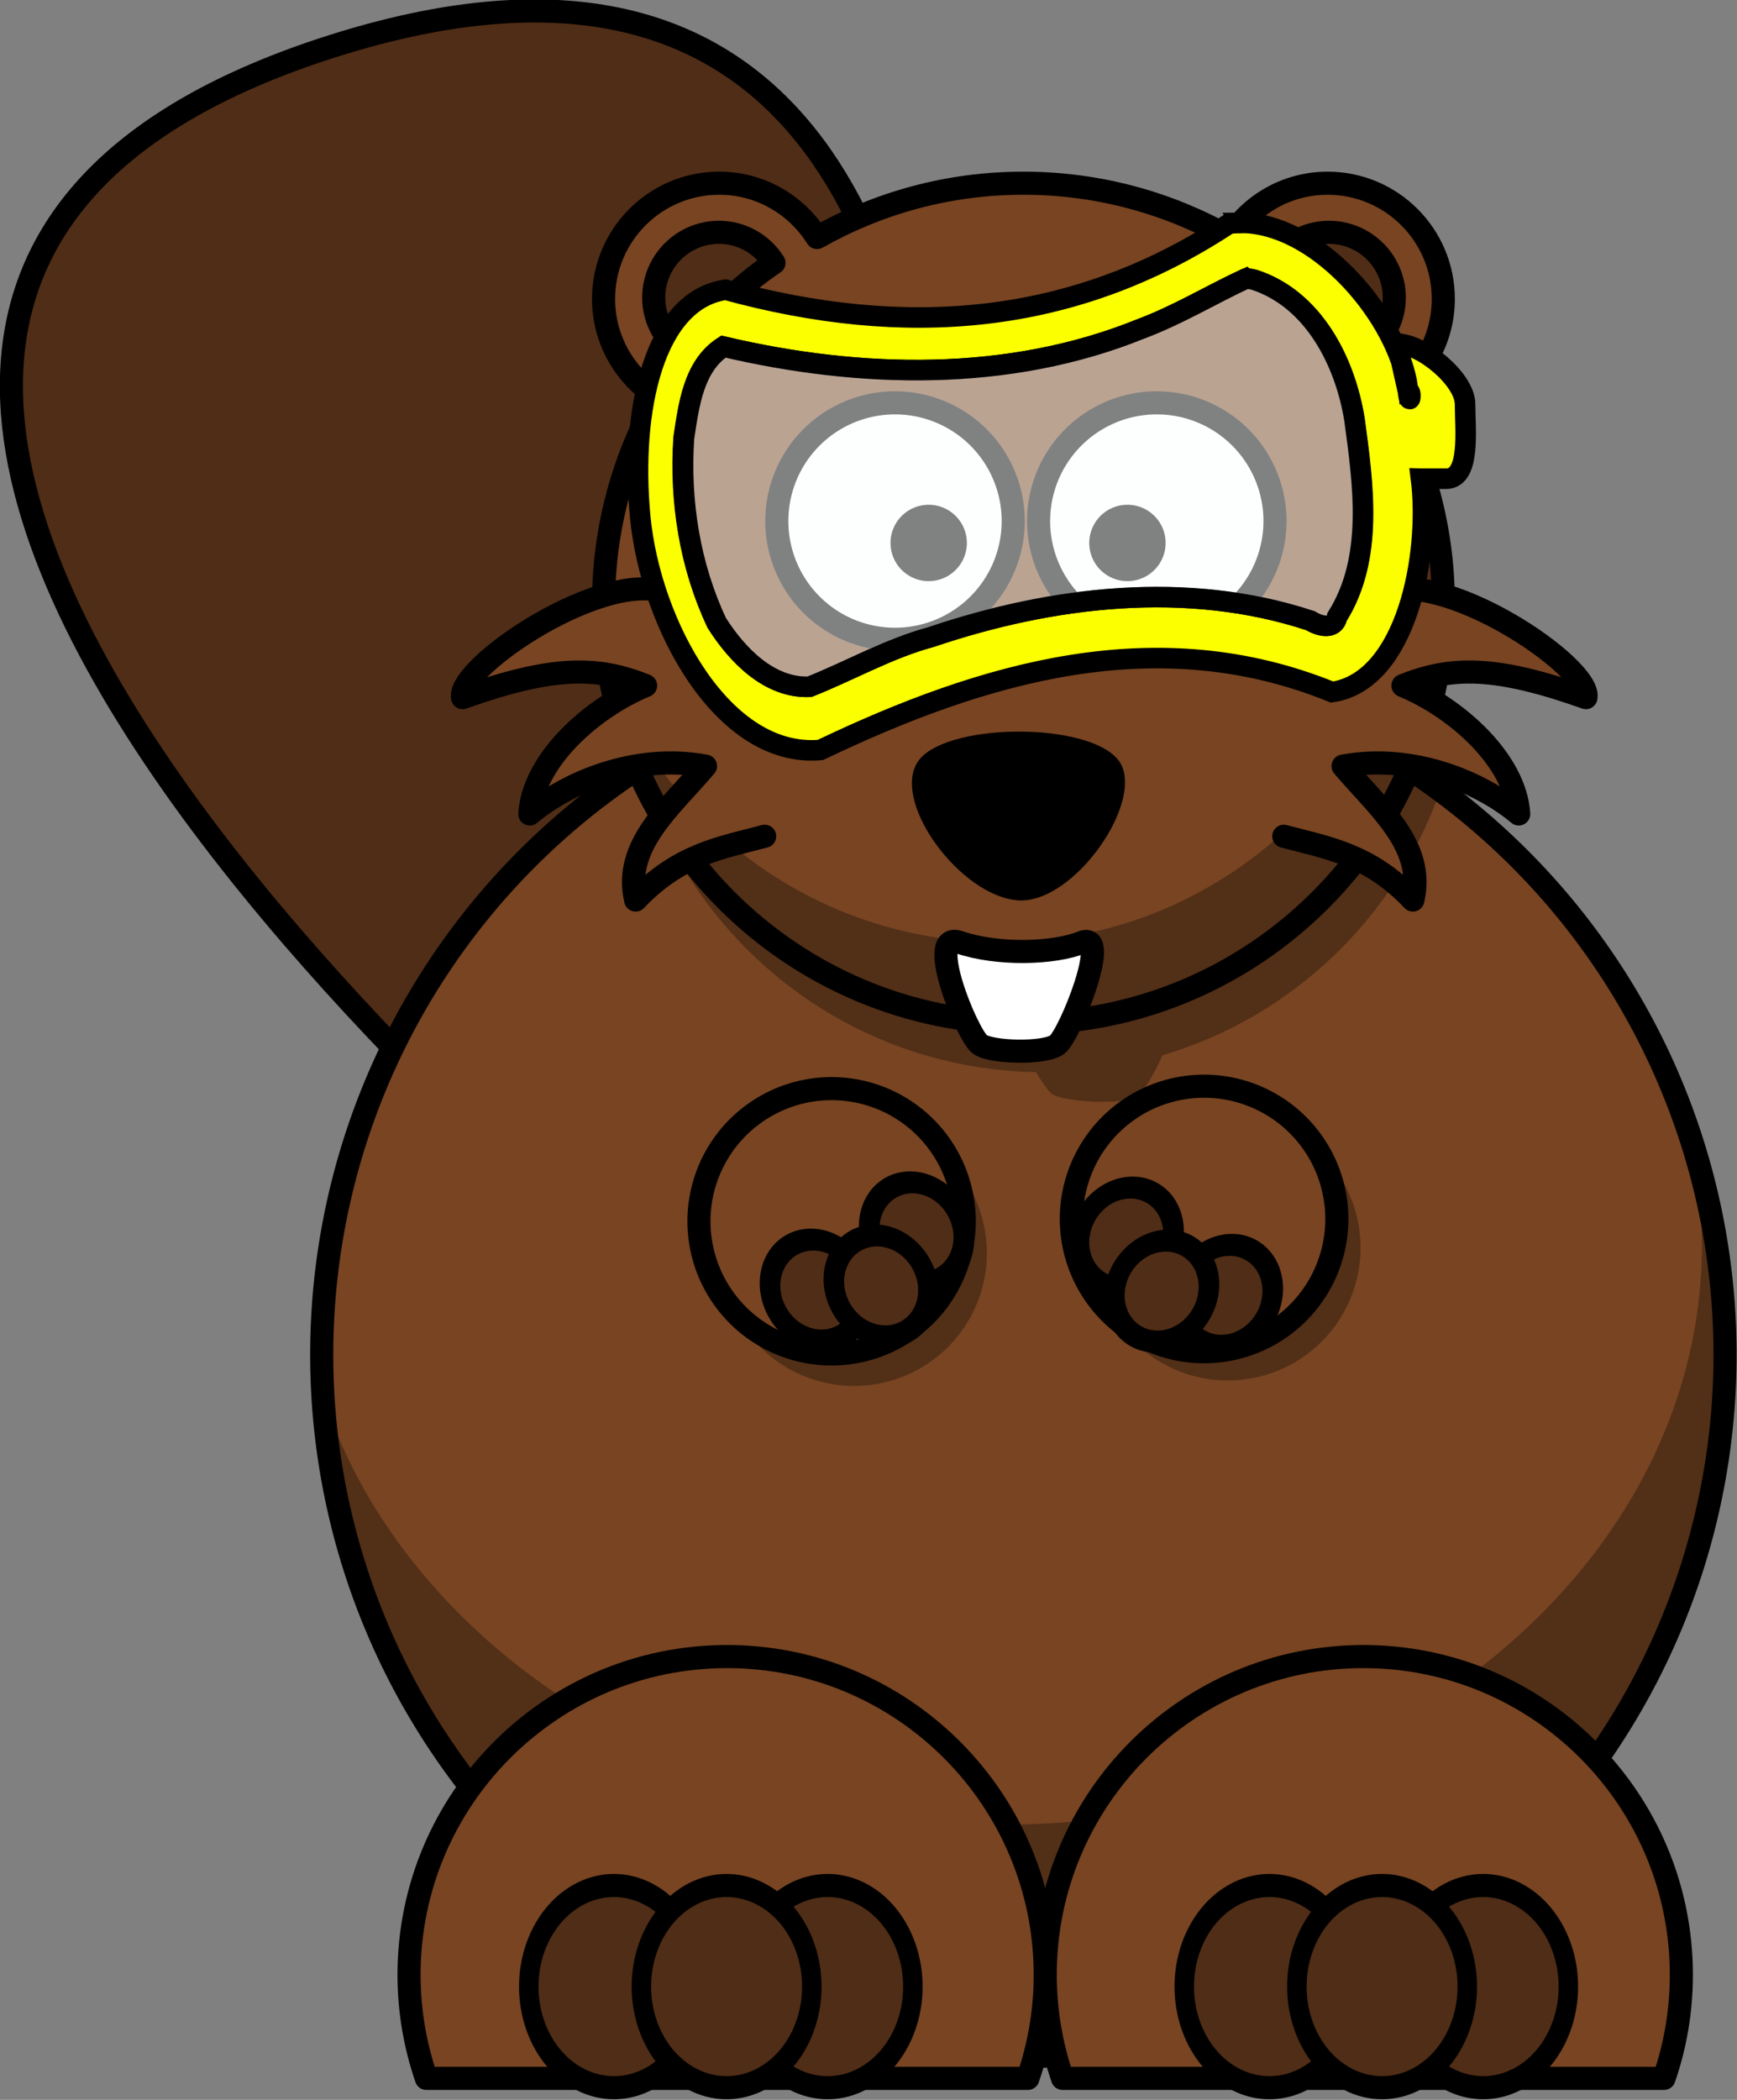 <?xml version="1.0" encoding="UTF-8" standalone="no"?>
<svg
   xmlns:dc="http://purl.org/dc/elements/1.1/"
   xmlns:cc="http://creativecommons.org/ns#"
   xmlns:rdf="http://www.w3.org/1999/02/22-rdf-syntax-ns#"
   xmlns:svg="http://www.w3.org/2000/svg"
   xmlns="http://www.w3.org/2000/svg"
   xmlns:sodipodi="http://sodipodi.sourceforge.net/DTD/sodipodi-0.dtd"
   xmlns:inkscape="http://www.inkscape.org/namespaces/inkscape"
   sodipodi:docname="bryle.svg"
   inkscape:version="1.0 (4035a4fb49, 2020-05-01)"
   id="svg8"
   version="1.1"
   viewBox="0 0 34.589 41.808"
   height="41.808mm"
   width="34.589mm">
  <rect x="0" y="0" width="34.589" height="41.808" fill="#808080" stroke="none"/>
  <defs
     id="defs2">
    <marker
       inkscape:isstock="true"
       style="overflow:visible"
       id="Arrow1Lend"
       refX="0"
       refY="0"
       orient="auto"
       inkscape:stockid="Arrow1Lend">
      <path
         transform="matrix(-0.8,0,0,-0.8,-10,0)"
         style="fill:#000000;fill-opacity:1;fill-rule:evenodd;stroke:#000000;stroke-width:1pt;stroke-opacity:1"
         d="M 0,0 5,-5 -12.5,0 5,5 Z"
         id="path9156" />
    </marker>
    <clipPath
       id="Clip_1">
      <path
         d="m 177.969,6.031 1.495,45.63 c 0,0 -33.892,44.18 -50.058,82.453 C 113.177,172.379 4.251,341.667 4.251,341.667 c 0,0 8.874,29.402 50.073,42.687 l 0.541,0.251 -6.418,12.981 c 0,0 4.435,33.845 42.7,42.702 38.259,8.804 45.622,-32.396 78.018,-16.22 31.901,16.015 15.131,39.111 85.343,39.751 70.204,-0.64 53.442,-23.736 85.38,-39.751 32.395,-16.176 39.773,25.024 78.024,16.22 38.265,-8.857 42.701,-42.702 42.701,-42.702 l -6.441,-12.981 0.512,-0.251 c 41.26,-13.285 50.063,-42.687 50.063,-42.687 0,0 -108.926,-169.288 -125.085,-207.553 C 363.434,95.841 329.581,51.661 329.581,51.661 l 1.449,-45.63 z"
         id="path5034" />
    </clipPath>
  </defs>
  <sodipodi:namedview
     inkscape:document-rotation="0"
     inkscape:window-maximized="1"
     inkscape:window-y="-9"
     inkscape:window-x="-9"
     inkscape:window-height="1001"
     inkscape:window-width="1920"
     showgrid="false"
     inkscape:current-layer="layer1"
     inkscape:document-units="mm"
     inkscape:cy="-171.48196"
     inkscape:cx="-298.68087"
     inkscape:zoom="0.98994949"
     inkscape:pageshadow="2"
     inkscape:pageopacity="0.0"
     borderopacity="1.0"
     bordercolor="#666666"
     pagecolor="#ffffff"
     id="base" />
  <g
     transform="translate(-96.098,-122.638)"
     id="layer1"
     inkscape:groupmode="layer"
     inkscape:label="Vrstva 1">
    <g
       transform="translate(3.024,11.339)"
       id="g8988">
      <g
         transform="matrix(0.115,0,0,0.115,71.425,73.646)"
         id="layer1-2-85">
        <path
           d="m 305.14,553.93 c 0,0 -212.64,-169.77 -59.4,-218.49 153.44,-48.79 93.34,210.01 93.34,210.01 z"
           style="fill:#502d16;fill-rule:evenodd;stroke:#000000;stroke-width:4;stroke-linejoin:round"
           id="path3223-7"
           inkscape:connector-curvature="0" />
        <path
           transform="translate(-26.731)"
           d="m 513.69,561.96 a 121.5,121.5 0 1 1 -243,0 121.5,121.5 0 1 1 243,0 z"
           style="fill:#784421;stroke:#000000;stroke-width:4;stroke-linecap:round;stroke-linejoin:round"
           id="path2385-1"
           inkscape:connector-curvature="0" />
        <path
           transform="translate(188.23,327.31)"
           d="m 177.22,113.16 c -24.51,0 -47.32,7.25 -66.41,19.75 8.54,30.08 35.95,52.24 68.63,52.81 1.08,1.85 2.11,3.32 2.75,3.78 2.01,1.45 12.86,2.01 14.87,0.34 0.99,-0.81 2.79,-3.71 4.25,-7.03 22.48,-6.64 40.43,-23.88 48.1,-45.9 -20.19,-14.94 -45.17,-23.75 -72.19,-23.75 z"
           style="fill:#000000;fill-opacity:0.314"
           id="path3302-7"
           inkscape:connector-curvature="0" />
        <path
           transform="matrix(0.468,-6.2367e-8,6.2367e-8,0.468,153.19,346.49)"
           d="m 440.04,422.84 a 49.105,49.105 0 1 1 -98.21,0 49.105,49.105 0 1 1 98.21,0 z"
           style="fill:#000000;fill-opacity:0.314"
           id="path3242-5"
           inkscape:connector-curvature="0" />
        <path
           d="m 365.46,440.47 c -12.93,0 -25.38,2.04 -37.07,5.78 10.52,-2.46 21.61,-3.78 33.07,-3.78 31.43,0 60.1,9.88 81.68,26.09 -21.06,-17.54 -48.15,-28.09 -77.68,-28.09 z m 115.06,82.37 c 1.59,6.49 2.44,13.19 2.44,20.07 0,55.44 -54.44,100.43 -121.5,100.43 -56.09,0 -103.31,-31.46 -117.28,-74.18 3.72,63.72 56.62,114.31 121.28,114.31 67.06,0 121.5,-54.43 121.5,-121.5 0,-13.68 -2.26,-26.85 -6.44,-39.13 z"
           style="fill:#000000;fill-opacity:0.314"
           id="path3276-2"
           inkscape:connector-curvature="0" />
        <path
           transform="translate(215.23,337.26)"
           d="m 97.562,21.875 c -11.055,0 -20.031,8.976 -20.031,20.031 0,7.155 3.758,13.426 9.407,16.969 -5.972,10.554 -9.407,22.735 -9.407,35.719 0,40.136 32.549,72.716 72.689,72.716 40.13,0 72.72,-32.58 72.72,-72.716 0,-12.984 -3.44,-25.165 -9.41,-35.719 5.64,-3.545 9.41,-9.824 9.41,-16.969 0,-11.055 -8.98,-20.031 -20.03,-20.031 -7.15,0 -13.4,3.771 -16.94,9.406 -10.56,-5.979 -22.76,-9.406 -35.75,-9.406 -12.99,0 -25.16,3.43 -35.72,9.406 -3.55,-5.635 -9.79,-9.406 -16.938,-9.406 z"
           style="fill:#784421;stroke:#000000;stroke-width:4;stroke-linecap:round;stroke-linejoin:round"
           id="path2479-8"
           inkscape:connector-curvature="0" />
        <path
           d="m 424.33,614.22 c -30.4,0 -55.09,24.69 -55.09,55.09 0,6.29 1.06,12.31 3,17.94 h 104.15 c 1.95,-5.63 3,-11.65 3,-17.94 0,-30.4 -24.65,-55.09 -55.06,-55.09 z"
           style="fill:#784421;stroke:#000000;stroke-width:4;stroke-linecap:round;stroke-linejoin:round"
           id="path3163-4"
           inkscape:connector-curvature="0" />
        <path
           d="m 314.14,614.22 c -30.4,0 -55.06,24.69 -55.06,55.09 0,6.29 1.06,12.31 3,17.94 h 104.16 c 1.94,-5.63 3,-11.65 3,-17.94 0,-30.4 -24.69,-55.09 -55.1,-55.09 z"
           style="fill:#784421;stroke:#000000;stroke-width:4;stroke-linecap:round;stroke-linejoin:round"
           id="path3165-1"
           inkscape:connector-curvature="0" />
        <path
           transform="matrix(2.167,0,0,2.167,-441.17,-478.21)"
           d="m 371.42,413.4 a 9.445,9.445 0 1 1 -18.89,0 9.445,9.445 0 1 1 18.89,0 z"
           style="fill:#ffffff;stroke:#000000;stroke-width:1.846;stroke-linecap:round;stroke-linejoin:round"
           id="path3177-7"
           inkscape:connector-curvature="0" />
        <path
           transform="matrix(2.167,0,0,2.167,-395.84,-478.21)"
           d="m 371.42,413.4 a 9.445,9.445 0 1 1 -18.89,0 9.445,9.445 0 1 1 18.89,0 z"
           style="fill:#ffffff;stroke:#000000;stroke-width:1.846;stroke-linecap:round;stroke-linejoin:round"
           id="path3179-5"
           inkscape:connector-curvature="0" />
        <path
           transform="translate(13.006,-5.511)"
           d="m 377.08,426.93 a 6.61,6.61 0 1 1 -13.22,0 6.61,6.61 0 1 1 13.22,0 z"
           style="fill:#000000"
           id="path3183-2"
           inkscape:connector-curvature="0" />
        <path
           d="m 347.04,459.51 c 4.14,-6.99 29.55,-7.32 34.87,-0.48 5.04,6.51 -7.58,25.02 -17.44,24.26 -9.82,-0.75 -21.66,-16.65 -17.43,-23.78 z"
           style="fill:#000000;fill-rule:evenodd"
           id="path3192-7"
           inkscape:connector-curvature="0" />
        <path
           transform="matrix(0.843,0,0,1,10.898,-0.5)"
           d="m 354,671.86 a 17.5,17.5 0 1 1 -35,0 17.5,17.5 0 1 1 35,0 z"
           style="fill:#502d16;stroke:#000000;stroke-width:4;stroke-linecap:round;stroke-linejoin:round"
           id="path3220-4"
           inkscape:connector-curvature="0" />
        <path
           transform="matrix(0.843,0,0,1,47.898,-0.5)"
           d="m 354,671.86 a 17.5,17.5 0 1 1 -35,0 17.5,17.5 0 1 1 35,0 z"
           style="fill:#502d16;stroke:#000000;stroke-width:4;stroke-linecap:round;stroke-linejoin:round"
           id="path3224-63"
           inkscape:connector-curvature="0" />
        <path
           transform="matrix(0.843,0,0,1,30.398,-0.5)"
           d="m 354,671.86 a 17.5,17.5 0 1 1 -35,0 17.5,17.5 0 1 1 35,0 z"
           style="fill:#502d16;stroke:#000000;stroke-width:4;stroke-linecap:round;stroke-linejoin:round"
           id="path3222-5"
           inkscape:connector-curvature="0" />
        <path
           transform="matrix(0.843,0,0,1,124.4,-0.5)"
           d="m 354,671.86 a 17.5,17.5 0 1 1 -35,0 17.5,17.5 0 1 1 35,0 z"
           style="fill:#502d16;stroke:#000000;stroke-width:4;stroke-linecap:round;stroke-linejoin:round"
           id="path3226-8"
           inkscape:connector-curvature="0" />
        <path
           transform="matrix(0.843,0,0,1,161.4,-0.5)"
           d="m 354,671.86 a 17.5,17.5 0 1 1 -35,0 17.5,17.5 0 1 1 35,0 z"
           style="fill:#502d16;stroke:#000000;stroke-width:4;stroke-linecap:round;stroke-linejoin:round"
           id="path3228-45"
           inkscape:connector-curvature="0" />
        <path
           transform="matrix(0.843,0,0,1,143.9,-0.5)"
           d="m 354,671.86 a 17.5,17.5 0 1 1 -35,0 17.5,17.5 0 1 1 35,0 z"
           style="fill:#502d16;stroke:#000000;stroke-width:4;stroke-linecap:round;stroke-linejoin:round"
           id="path3230-9"
           inkscape:connector-curvature="0" />
        <path
           transform="matrix(0.452,0.121,-0.121,0.452,275.32,305.01)"
           d="m 440.04,422.84 a 49.105,49.105 0 1 1 -98.21,0 49.105,49.105 0 1 1 98.21,0 z"
           style="fill:#000000;fill-opacity:0.314"
           id="path3244-1"
           inkscape:connector-curvature="0" />
        <path
           transform="matrix(0.405,-0.234,0.234,0.405,74.975,459.09)"
           d="m 440.04,422.84 a 49.105,49.105 0 1 1 -98.21,0 49.105,49.105 0 1 1 98.21,0 z"
           style="fill:#784421;stroke:#000000;stroke-width:8.548;stroke-linecap:round;stroke-linejoin:round"
           id="path3159-1"
           inkscape:connector-curvature="0" />
        <path
           transform="matrix(0.331,0.331,-0.331,0.331,407.31,269.1)"
           d="m 440.04,422.84 a 49.105,49.105 0 1 1 -98.21,0 49.105,49.105 0 1 1 98.21,0 z"
           style="fill:#784421;stroke:#000000;stroke-width:8.548;stroke-linecap:round;stroke-linejoin:round"
           id="path3161-3"
           inkscape:connector-curvature="0" />
        <path
           transform="matrix(0.391,-0.226,0.257,0.445,25.537,327.84)"
           d="m 354,671.86 a 17.5,17.5 0 1 1 -35,0 17.5,17.5 0 1 1 35,0 z"
           style="fill:#502d16;stroke:#000000;stroke-width:7.618;stroke-linecap:round;stroke-linejoin:round"
           id="path3264-2"
           inkscape:connector-curvature="0" />
        <path
           transform="matrix(0.391,-0.226,0.257,0.445,42.716,317.93)"
           d="m 354,671.86 a 17.5,17.5 0 1 1 -35,0 17.5,17.5 0 1 1 35,0 z"
           style="fill:#502d16;stroke:#000000;stroke-width:7.618;stroke-linecap:round;stroke-linejoin:round"
           id="path3266-9"
           inkscape:connector-curvature="0" />
        <path
           transform="matrix(0.391,-0.226,0.257,0.445,36.591,327.12)"
           d="m 354,671.86 a 17.5,17.5 0 1 1 -35,0 17.5,17.5 0 1 1 35,0 z"
           style="fill:#502d16;stroke:#000000;stroke-width:7.618;stroke-linecap:round;stroke-linejoin:round"
           id="path3268-13"
           inkscape:connector-curvature="0" />
        <path
           transform="matrix(-0.391,-0.226,-0.257,0.445,704.69,328.75)"
           d="m 354,671.86 a 17.5,17.5 0 1 1 -35,0 17.5,17.5 0 1 1 35,0 z"
           style="fill:#502d16;stroke:#000000;stroke-width:7.618;stroke-linecap:round;stroke-linejoin:round"
           id="path3270-7"
           inkscape:connector-curvature="0" />
        <path
           transform="matrix(-0.391,-0.226,-0.257,0.445,687.51,318.83)"
           d="m 354,671.86 a 17.5,17.5 0 1 1 -35,0 17.5,17.5 0 1 1 35,0 z"
           style="fill:#502d16;stroke:#000000;stroke-width:7.618;stroke-linecap:round;stroke-linejoin:round"
           id="path3272-2"
           inkscape:connector-curvature="0" />
        <path
           transform="matrix(-0.391,-0.226,-0.257,0.445,693.64,328.02)"
           d="m 354,671.86 a 17.5,17.5 0 1 1 -35,0 17.5,17.5 0 1 1 35,0 z"
           style="fill:#502d16;stroke:#000000;stroke-width:7.618;stroke-linecap:round;stroke-linejoin:round"
           id="path3274-2"
           inkscape:connector-curvature="0" />
        <path
           d="m 418.38,367.64 c -4.02,0 -7.53,2.11 -9.53,5.28 6.15,4.13 11.44,9.42 15.57,15.56 3.15,-2 5.26,-5.54 5.26,-9.55 0,-6.23 -5.07,-11.29 -11.3,-11.29 z"
           style="fill:#502d16;stroke:#000000;stroke-width:4;stroke-linecap:round;stroke-linejoin:round"
           id="path2483-1"
           inkscape:connector-curvature="0" />
        <path
           transform="translate(-21.409,-5.511)"
           d="m 377.08,426.93 a 6.61,6.61 0 1 1 -13.22,0 6.61,6.61 0 1 1 13.22,0 z"
           style="fill:#000000"
           id="path2515-0"
           inkscape:connector-curvature="0" />
        <path
           d="m 312.75,367.64 c 4.01,0 7.52,2.11 9.52,5.28 -6.14,4.13 -11.43,9.42 -15.57,15.56 -3.15,-2 -5.25,-5.54 -5.25,-9.55 0,-6.23 5.06,-11.29 11.3,-11.29 z"
           style="fill:#502d16;stroke:#000000;stroke-width:4;stroke-linecap:round;stroke-linejoin:round"
           id="path2523-9"
           inkscape:connector-curvature="0" />
        <path
           transform="translate(215.23,337.26)"
           d="m 217.81,67.812 c 0.74,4.152 1.13,8.418 1.13,12.782 0,40.136 -32.59,72.716 -72.72,72.716 -30.64,0 -56.84,-19 -67.532,-45.84 6.082,34 35.792,59.84 71.532,59.84 40.13,0 72.72,-32.58 72.72,-72.716 0,-9.463 -1.83,-18.491 -5.13,-26.782 z"
           style="fill:#000000;fill-opacity:0.314"
           id="path2525-5"
           inkscape:connector-curvature="0" />
        <path
           d="m 426.92,430.24 c 10.87,-5 37.02,12.72 35.95,17.96 -15.52,-5.5 -23.21,-5.51 -31.69,-2.08 9.29,3.86 19.46,12.9 20.05,22.22 -6.45,-5.43 -18.31,-10.54 -30.42,-8.29 6.08,7.18 14.31,13.78 12.09,23.19 -7.52,-7.97 -14.93,-9.06 -22.35,-11.04"
           style="fill:#784421;fill-rule:evenodd;stroke:#000000;stroke-width:4;stroke-linecap:round;stroke-linejoin:round"
           id="path2413-5"
           inkscape:connector-curvature="0" />
        <path
           d="m 304.3,430.24 c -10.87,-5 -37.02,12.72 -35.95,17.96 15.52,-5.5 23.21,-5.51 31.69,-2.08 -9.29,3.86 -19.46,12.9 -20.05,22.22 6.45,-5.43 18.31,-10.54 30.42,-8.29 -6.08,7.18 -14.31,13.78 -12.09,23.19 7.52,-7.97 14.92,-9.06 22.34,-11.04"
           style="fill:#784421;fill-rule:evenodd;stroke:#000000;stroke-width:4;stroke-linecap:round;stroke-linejoin:round"
           id="path3197-9"
           inkscape:connector-curvature="0" />
        <path
           d="m 354.39,490.56 c 6.53,2.23 16.23,2 21.22,0.01 5.12,-2.05 -2.05,15.86 -4.25,17.67 -2.01,1.66 -11.42,1.45 -13.43,0 -2.17,-1.56 -9.64,-19.76 -3.54,-17.68 z"
           style="fill:#ffffff;fill-rule:evenodd;stroke:#000000;stroke-width:4;stroke-linejoin:round"
           id="path3225-2"
           inkscape:connector-curvature="0" />
      </g>
      <g
         id="g6292"
         transform="translate(-36.065,53.397)">
        <path
           inkscape:connector-curvature="0"
           id="rect3730-6"
           sodipodi:nodetypes="ccczcccccscccccccccccccccccccccc"
           style="fill:#fbff00;stroke:#000000;stroke-width:0.409;stroke-linecap:round"
           d="m 153.833,62.341 c -0.073,8.58e-4 -0.146,0.005 -0.218,0.014 -3.119,2.057 -6.476,2.286 -10.027,1.316 -1.412,0.208 -1.903,2.366 -1.701,4.514 0.203,2.148 1.651,4.819 3.588,4.649 3.266,-1.561 6.712,-2.567 10.19,-1.153 1.481,-0.218 1.961,-2.727 1.77,-4.25 0.005,1.14e-4 0.011,0.002 0.016,0.002 h 0.486 c 0.494,0 0.376,-0.989 0.376,-1.484 0,-0.494 -0.857,-1.204 -1.351,-1.204 l 0.216,0.96 c 0.034,0.344 0.086,-0.042 9.6e-4,-0.015 l -0.028,-0.199 c -0.291,-1.424 -1.843,-3.167 -3.319,-3.152 v 2e-6 z m 0.14,1.112 c 0.044,1.7e-4 0.088,0.006 0.131,0.018 1.185,0.381 1.816,1.635 2.001,2.787 0.174,1.294 0.387,2.76 -0.346,3.925 -0.053,0.269 -0.36,0.184 -0.527,0.078 -2.45,-0.811 -5.151,-0.49 -7.562,0.325 -0.843,0.228 -1.611,0.669 -2.418,0.99 -0.801,0.031 -1.44,-0.634 -1.845,-1.272 -0.536,-1.138 -0.74,-2.424 -0.656,-3.681 0.098,-0.646 0.189,-1.432 0.788,-1.82 2.723,0.641 5.683,0.712 8.309,-0.351 0.725,-0.27 1.39,-0.674 2.081,-0.997 0.015,-0.002 0.03,-0.002 0.044,-0.002 v -3e-6 z" />
        <path
           inkscape:connector-curvature="0"
           id="rect3730-6-6"
           style="fill:#fbffff;fill-opacity:0.51;stroke:#000000;stroke-width:0.409;stroke-linecap:round"
           d="m 153.936,63.455 c -0.69,0.323 -1.357,0.727 -2.082,0.997 -2.626,1.063 -5.584,0.992 -8.307,0.351 -0.599,0.388 -0.689,1.174 -0.788,1.82 -0.084,1.256 0.12,2.543 0.656,3.681 0.405,0.638 1.043,1.303 1.845,1.272 0.807,-0.321 1.574,-0.762 2.418,-0.99 2.411,-0.815 5.111,-1.136 7.562,-0.325 0.166,0.106 0.473,0.191 0.527,-0.078 0.732,-1.165 0.52,-2.631 0.346,-3.925 -0.185,-1.152 -0.815,-2.405 -2.001,-2.787 -0.057,-0.015 -0.117,-0.022 -0.176,-0.016 z" />
      </g>
    </g>
  </g>
</svg>

